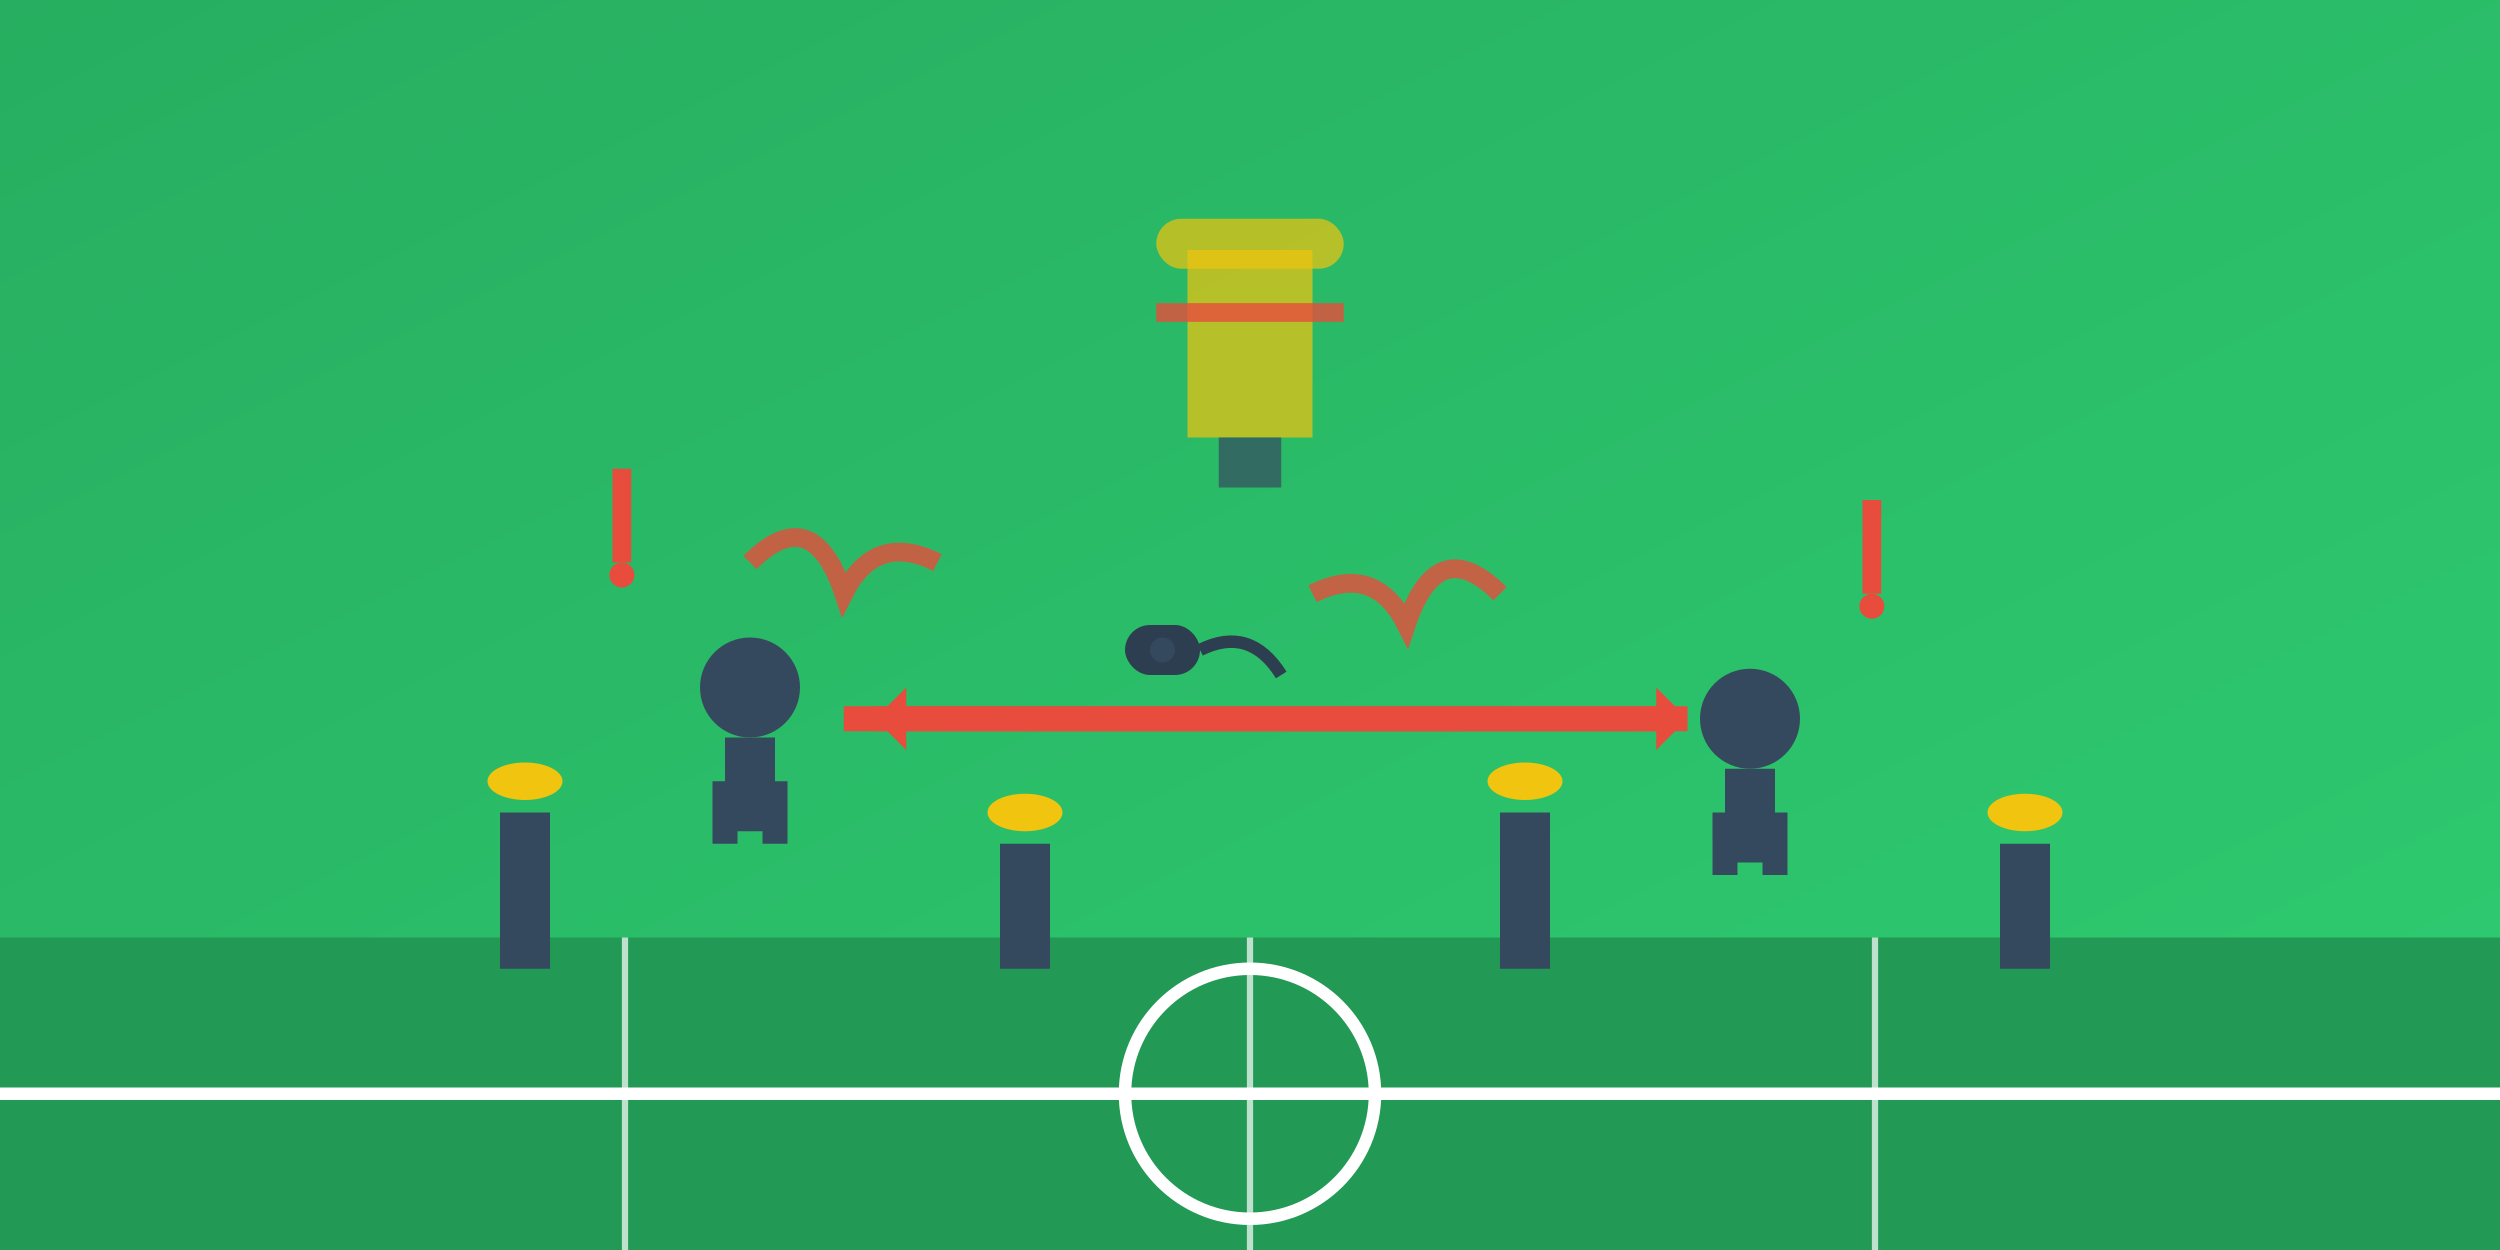 <svg width="400" height="200" viewBox="0 0 400 200" fill="none" xmlns="http://www.w3.org/2000/svg">
  <rect x="0" y="0" width="400" height="200" fill="#333333" stroke="none"/>
  <defs>
    <linearGradient id="sportsGrad" x1="0%" y1="0%" x2="100%" y2="100%">
      <stop offset="0%" style="stop-color:#27ae60;stop-opacity:1" />
      <stop offset="100%" style="stop-color:#2ecc71;stop-opacity:1" />
    </linearGradient>
  </defs>
  
  <rect width="400" height="200" fill="url(#sportsGrad)"/>
  
  <!-- Stadium/field lines -->
  <rect x="0" y="150" width="400" height="50" fill="#229954"/>
  <line x1="0" y1="175" x2="400" y2="175" stroke="white" stroke-width="2"/>
  <line x1="100" y1="150" x2="100" y2="200" stroke="white" stroke-width="1" opacity="0.7"/>
  <line x1="200" y1="150" x2="200" y2="200" stroke="white" stroke-width="1" opacity="0.7"/>
  <line x1="300" y1="150" x2="300" y2="200" stroke="white" stroke-width="1" opacity="0.7"/>
  <circle cx="200" cy="175" r="20" stroke="white" stroke-width="2" fill="none"/>
  
  <!-- Stadium lights -->
  <rect x="80" y="130" width="8" height="25" fill="#34495e"/>
  <ellipse cx="84" cy="125" rx="6" ry="3" fill="#f1c40f"/>
  <rect x="160" y="135" width="8" height="20" fill="#34495e"/>
  <ellipse cx="164" cy="130" rx="6" ry="3" fill="#f1c40f"/>
  <rect x="240" y="130" width="8" height="25" fill="#34495e"/>
  <ellipse cx="244" cy="125" rx="6" ry="3" fill="#f1c40f"/>
  <rect x="320" y="135" width="8" height="20" fill="#34495e"/>
  <ellipse cx="324" cy="130" rx="6" ry="3" fill="#f1c40f"/>
  
  <!-- Controversy elements - referee whistle -->
  <rect x="180" y="100" width="12" height="8" rx="4" fill="#2c3e50"/>
  <circle cx="186" cy="104" r="2" fill="#34495e"/>
  <path d="M192 104 Q200 100 205 108" stroke="#2c3e50" stroke-width="2" fill="none"/>
  
  <!-- Sound/argument waves -->
  <path d="M210 95 Q220 90 225 100 Q230 85 240 95" stroke="#e74c3c" stroke-width="3" fill="none" opacity="0.8"/>
  <path d="M150 90 Q140 85 135 95 Q130 80 120 90" stroke="#e74c3c" stroke-width="3" fill="none" opacity="0.8"/>
  
  <!-- Players in silhouette (conflict) -->
  <circle cx="120" cy="110" r="8" fill="#34495e"/>
  <rect x="116" y="118" width="8" height="15" fill="#34495e"/>
  <rect x="114" y="125" width="4" height="10" fill="#34495e"/>
  <rect x="122" y="125" width="4" height="10" fill="#34495e"/>
  
  <circle cx="280" cy="115" r="8" fill="#34495e"/>
  <rect x="276" y="123" width="8" height="15" fill="#34495e"/>
  <rect x="274" y="130" width="4" height="10" fill="#34495e"/>
  <rect x="282" y="130" width="4" height="10" fill="#34495e"/>
  
  <!-- Pointing fingers (argument) -->
  <path d="M135 115 L270 115" stroke="#e74c3c" stroke-width="4" fill="none"/>
  <polygon points="270,115 265,110 265,120" fill="#e74c3c"/>
  <path d="M265 115 L140 115" stroke="#e74c3c" stroke-width="4" fill="none"/>
  <polygon points="140,115 145,110 145,120" fill="#e74c3c"/>
  
  <!-- Exclamation marks -->
  <rect x="98" y="75" width="3" height="15" fill="#e74c3c"/>
  <circle cx="99.5" cy="92" r="2" fill="#e74c3c"/>
  <rect x="298" y="80" width="3" height="15" fill="#e74c3c"/>
  <circle cx="299.5" cy="97" r="2" fill="#e74c3c"/>
  
  <!-- Trophy (at stake) -->
  <rect x="190" y="40" width="20" height="30" fill="#f1c40f" opacity="0.7"/>
  <rect x="185" y="35" width="30" height="8" rx="4" fill="#f1c40f" opacity="0.7"/>
  <rect x="195" y="70" width="10" height="8" fill="#34495e" opacity="0.7"/>
  <path d="M185 50 L215 50" stroke="#e74c3c" stroke-width="3" opacity="0.8"/>
</svg>
